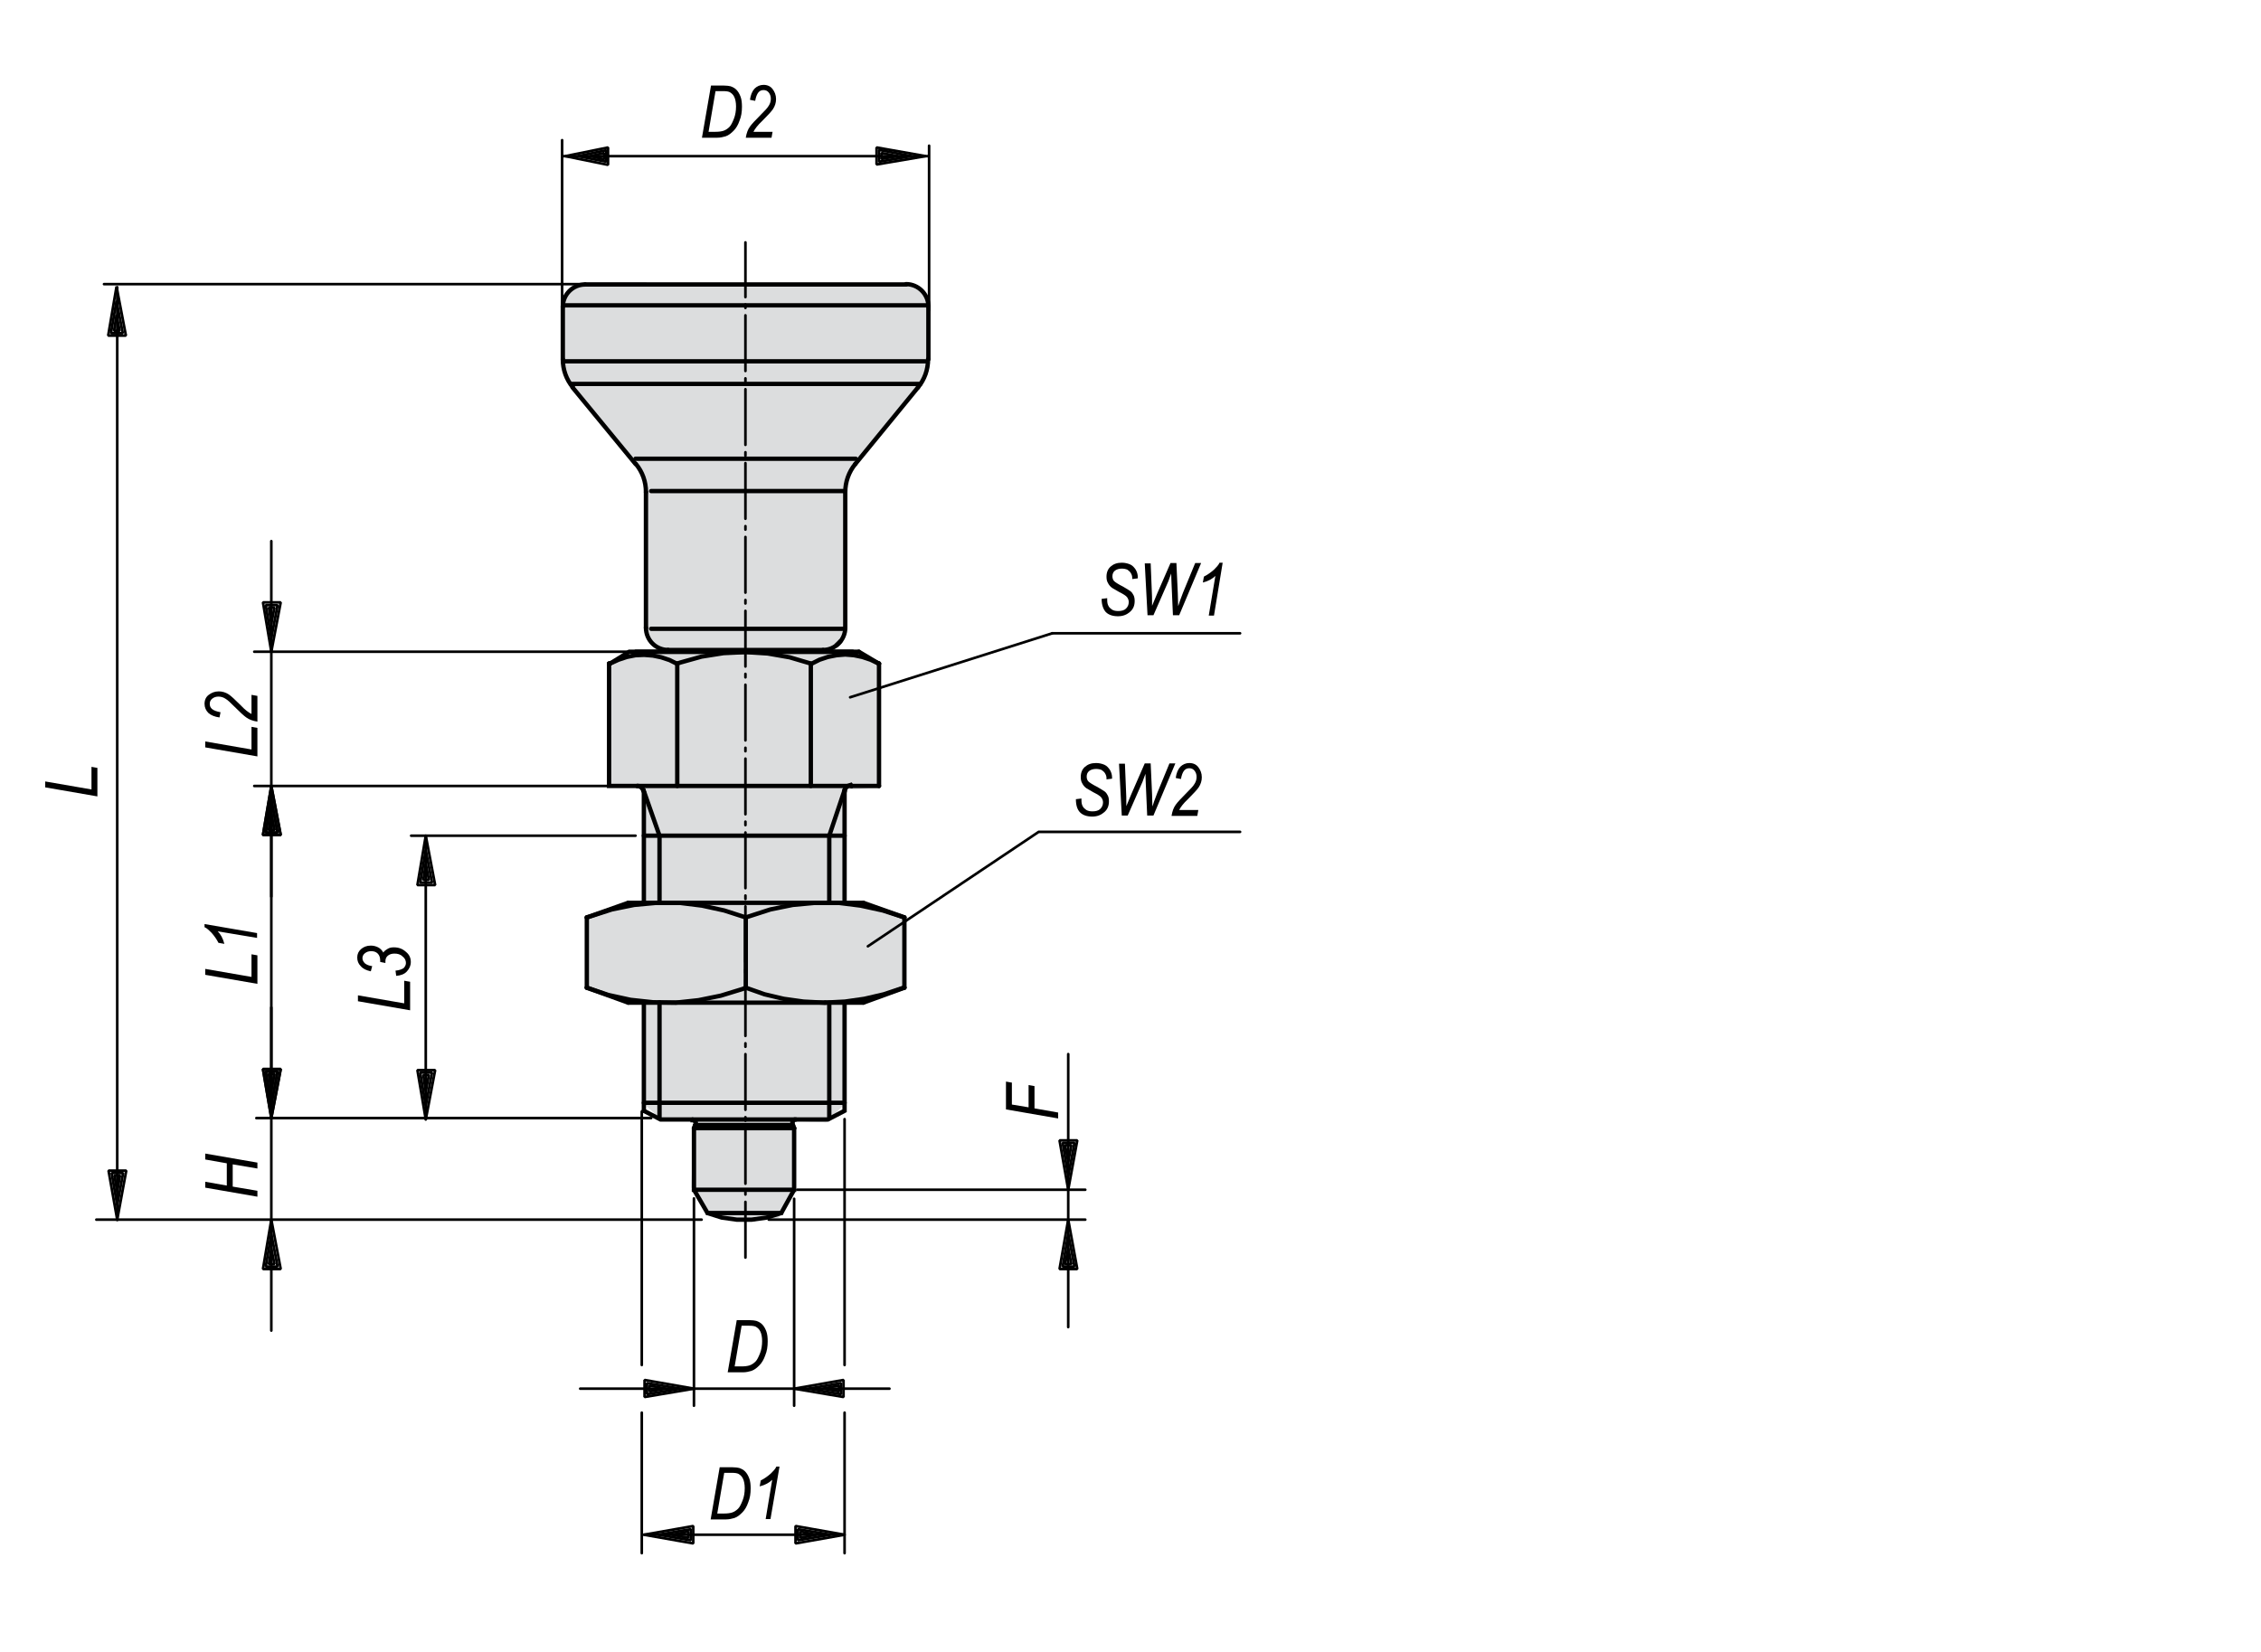 <?xml version="1.0" encoding="utf-8"?>
<!-- Generator: Adobe Illustrator 16.0.3, SVG Export Plug-In . SVG Version: 6.00 Build 0)  -->
<!DOCTYPE svg PUBLIC "-//W3C//DTD SVG 1.1//EN" "http://www.w3.org/Graphics/SVG/1.1/DTD/svg11.dtd">
<svg version="1.1" id="K0632-03089-113004" xmlns="http://www.w3.org/2000/svg" xmlns:xlink="http://www.w3.org/1999/xlink" x="0px"
	 y="0px" width="650px" height="475px" viewBox="0 0 650 475" enable-background="new 0 0 650 475" xml:space="preserve">
<line fill="#FFFFFF" x1="180.1" y1="185" x2="181.8" y2="187.9"/>
<polygon fill="#D1D3D4" points="264.3,83.7 260.8,81.8 168.8,81.8 163.1,84 161.5,89.1 161.8,105.5 163.4,110 169.4,117.6 
	183.3,134.3 185.2,138.7 185.5,145.7 186.2,181.4 187.1,184.6 190,186.2 190,187.9 181.8,187.9 178,190 175.1,192.1 174.7,226.2 
	184.7,226.2 184.7,259.4 180.3,259.4 169,263.6 168.7,284 180.5,288.4 184.7,288.4 184.7,316.9 190.1,321.9 199.3,322.3 
	198.8,341.5 203,348.9 213.4,351 223.8,350.2 228.4,341.9 228.4,322.3 237.5,322.7 242.9,317.3 242.9,288.2 248.4,288.2 260,284.2 
	260,264.3 248.4,259.5 242.9,259.5 242.9,227 252.5,226.6 252.9,190.8 246.3,187.9 237.9,187.9 237.9,187 241.2,184.9 242.8,181.7 
	242.8,140 244.7,135.6 265.2,110 266.8,105.2 266.8,86.9 "/>
<line fill="#D1D3D4" x1="180.1" y1="185" x2="181.8" y2="187.9"/>
<polygon fill="#DCDDDE" points="264.3,83.7 260.8,81.8 168.8,81.8 163.1,84 161.5,89.1 161.8,105.5 163.4,110 169.4,117.6 
	183.3,134.3 185.2,138.7 185.5,145.7 186.2,181.4 187.1,184.6 190,186.2 190,187.9 181.8,187.9 178,190 175.1,192.1 174.7,226.2 
	184.7,226.2 184.7,259.4 180.3,259.4 169,263.6 168.7,284 180.5,288.4 184.7,288.4 184.7,316.9 190.1,321.9 199.3,322.3 
	198.8,341.5 203,348.9 213.4,351 223.8,350.2 228.4,341.9 228.4,322.3 237.5,322.7 242.9,317.3 242.9,288.2 248.4,288.2 260,284.2 
	260,264.3 248.4,259.5 242.9,259.5 242.9,227 252.5,226.6 252.9,190.8 246.3,187.9 237.9,187.9 237.9,187 241.2,184.9 242.8,181.7 
	242.8,140 244.7,135.6 265.2,110 266.8,105.2 266.8,86.9 "/>
<polyline fill="none" stroke="#000000" stroke-width="1.25" stroke-linecap="round" stroke-miterlimit="1.5" points="199.5,324.4 
	199.5,342.1 228.3,342.1 228.3,324.4 "/>
<polyline fill="none" stroke="#000000" stroke-width="1.25" stroke-linecap="round" stroke-miterlimit="1.5" points="228.3,342.1 
	224.6,348.8 203.4,348.8 199.5,342.1 "/>
<polyline fill="none" stroke="#000000" stroke-width="1.25" stroke-linecap="round" stroke-miterlimit="1.5" points="203.4,348.8 
	207.5,350.1 211.8,350.7 216.1,350.7 220.4,350.1 224.6,348.8 224.6,348.8 "/>
<line fill="none" stroke="#000000" stroke-width="1.25" stroke-linecap="round" stroke-miterlimit="1.5" x1="227.8" y1="323.3" x2="227.8" y2="322.9"/>
<line fill="none" stroke="#000000" stroke-width="1.25" stroke-linecap="round" stroke-miterlimit="1.5" x1="228" y1="323.6" x2="228.3" y2="324.4"/>
<line fill="none" stroke="#000000" stroke-width="1.25" stroke-linecap="round" stroke-miterlimit="1.5" x1="200" y1="323.3" x2="200" y2="322.9"/>
<line fill="none" stroke="#000000" stroke-width="1.25" stroke-linecap="round" stroke-miterlimit="1.5" x1="199.5" y1="324.4" x2="199.8" y2="323.6"/>
<line fill="none" stroke="#000000" stroke-width="1.25" stroke-linecap="round" stroke-miterlimit="1.5" x1="199.5" y1="324.4" x2="228.3" y2="324.4"/>
<polyline fill="none" stroke="#000000" stroke-width="1.25" stroke-linecap="round" stroke-miterlimit="1.5" points="227.8,323.3 
	227.8,323.5 227.8,323.7 227.9,323.8 228,323.6 "/>
<polyline fill="none" stroke="#000000" stroke-width="1.25" stroke-linecap="round" stroke-miterlimit="1.5" points="199.8,323.6 
	199.9,323.5 199.9,323.4 199.9,323.2 200,323.3 "/>
<polyline fill="none" stroke="#000000" stroke-width="1.25" stroke-linecap="round" stroke-miterlimit="1.5" points="200,322.9 
	200,322.8 200,322.7 199.9,322.5 199.8,322.4 199.7,322.3 199.6,322.2 199.5,322.2 199.4,322.1 199.3,322.1 199.1,322.1 
	199.1,321.9 "/>
<polyline fill="none" stroke="#000000" stroke-width="1.25" stroke-linecap="round" stroke-miterlimit="1.5" points="228.8,321.9 
	228.7,321.9 228.5,321.9 228.4,322 228.2,322.1 228.1,322.2 228,322.3 227.9,322.5 227.8,322.6 227.8,322.8 227.8,322.9 "/>
<line fill="none" stroke="#000000" stroke-width="1.25" stroke-linecap="round" stroke-miterlimit="1.5" x1="182.8" y1="187.4" x2="245.1" y2="187.4"/>
<polyline fill="none" stroke="#000000" stroke-width="1.25" stroke-linecap="round" stroke-linejoin="round" stroke-miterlimit="1.5" points="
	252.7,226 252.7,190.8 252.6,190.8 "/>
<polyline fill="none" stroke="#000000" stroke-width="1.25" stroke-linecap="round" stroke-miterlimit="1.5" points="246.9,187.4 
	180.9,187.4 175.4,190.8 "/>
<polyline fill="none" stroke="#000000" stroke-width="1.25" stroke-linecap="round" stroke-miterlimit="1.5" points="175.1,190.8 
	175.1,226 183.2,226 "/>
<line fill="none" stroke="#000000" stroke-width="1.25" stroke-linecap="round" stroke-miterlimit="1.5" x1="185.1" y1="259.2" x2="185.1" y2="227.7"/>
<line fill="none" stroke="#000000" stroke-width="1.25" stroke-linecap="round" stroke-miterlimit="1.5" x1="185.1" y1="319.4" x2="185.1" y2="288.7"/>
<line fill="none" stroke="#000000" stroke-width="1.25" stroke-linecap="round" stroke-miterlimit="1.5" x1="242.8" y1="258.9" x2="242.8" y2="227.7"/>
<polyline fill="none" stroke="#000000" stroke-width="1.25" stroke-linecap="round" stroke-miterlimit="1.5" points="185.1,319.4 
	189.9,321.9 238,321.9 242.8,319.4 242.8,288.6 "/>
<line fill="none" stroke="#000000" stroke-width="1.25" stroke-linecap="round" stroke-miterlimit="1.5" x1="185.1" y1="317.1" x2="242.8" y2="317.1"/>
<line fill="none" stroke="#000000" stroke-width="1.25" stroke-linecap="round" stroke-miterlimit="1.5" x1="194.7" y1="226" x2="194.7" y2="190.8"/>
<line fill="none" stroke="#000000" stroke-width="1.25" stroke-linecap="round" stroke-miterlimit="1.5" x1="233.1" y1="226" x2="233.1" y2="190.8"/>
<line fill="none" stroke="#000000" stroke-width="1.25" stroke-linecap="round" stroke-miterlimit="1.5" x1="252.7" y1="190.8" x2="252.7" y2="190.8"/>
<polyline fill="none" stroke="#000000" stroke-width="1.25" stroke-linecap="round" stroke-miterlimit="1.5" points="252.7,190.8 
	252.6,190.8 250.3,189.7 247.9,188.9 245.5,188.4 243,188.2 240.5,188.4 238,188.9 235.6,189.7 233.4,190.8 233.1,190.8 227,189 
	220.7,187.9 214.4,187.5 208,187.8 201.7,188.8 195.6,190.5 194.7,190.8 "/>
<polyline fill="none" stroke="#000000" stroke-width="1.25" stroke-linecap="round" stroke-miterlimit="1.5" points="194.7,190.9 
	192.5,189.8 190.1,189 187.7,188.5 185.2,188.3 182.7,188.4 180.2,188.9 177.8,189.7 175.6,190.7 175.4,190.8 175.1,190.8 "/>
<line fill="none" stroke="#000000" stroke-width="1.25" stroke-linecap="round" stroke-miterlimit="1.5" x1="252.6" y1="190.8" x2="246.9" y2="187.4"/>
<line fill="none" stroke="#000000" stroke-width="1.25" stroke-linecap="round" stroke-miterlimit="1.5" x1="175.4" y1="190.8" x2="175.1" y2="190.8"/>
<line fill="none" stroke="#000000" stroke-width="1.25" stroke-linecap="round" stroke-miterlimit="1.5" x1="185.1" y1="240.3" x2="242.8" y2="240.3"/>
<line fill="none" stroke="#000000" stroke-width="1.25" stroke-linecap="round" stroke-miterlimit="1.5" x1="252.7" y1="226" x2="244.8" y2="226"/>
<polyline fill="none" stroke="#000000" stroke-width="1.25" stroke-linecap="round" stroke-miterlimit="1.5" points="242.8,227.7 
	242.9,227.4 242.9,227.1 242.8,227.2 "/>
<polyline fill="none" stroke="#000000" stroke-width="1.25" stroke-linecap="round" stroke-miterlimit="1.5" points="183.2,226 
	183.5,226 183.7,226.1 184,226.2 184.2,226.3 184.4,226.5 184.6,226.7 184.7,226.9 184.9,227.1 185,227.2 "/>
<line fill="none" stroke="#000000" stroke-width="1.25" stroke-linecap="round" stroke-miterlimit="1.5" x1="183.2" y1="226" x2="244.8" y2="226"/>
<polyline fill="none" stroke="#000000" stroke-width="1.25" stroke-linecap="round" stroke-miterlimit="1.5" points="242.8,227.2 
	242.9,226.9 243.1,226.7 243.3,226.4 243.5,226.2 243.7,226 244,225.9 244.3,225.8 244.6,225.7 244.8,226 "/>
<polyline fill="none" stroke="#000000" stroke-width="1.25" stroke-linecap="round" stroke-miterlimit="1.5" points="185,227.2 
	185,227.5 185,227.8 185.1,227.7 "/>
<line fill="none" stroke="#000000" stroke-width="1.25" stroke-linecap="round" stroke-miterlimit="1.5" x1="214.4" y1="284" x2="214.4" y2="263.8"/>
<polyline fill="none" stroke="#000000" stroke-width="1.25" stroke-linecap="round" stroke-miterlimit="1.5" points="260,263.8 
	253.8,261.8 247.4,260.4 241,259.6 234.4,259.6 227.9,260.2 221.5,261.5 215.3,263.5 214.4,263.8 208.2,261.8 201.8,260.4 
	195.3,259.6 188.8,259.6 182.3,260.2 175.9,261.5 169.7,263.5 168.7,263.8 "/>
<polyline fill="none" stroke="#000000" stroke-width="1.25" stroke-linecap="round" stroke-miterlimit="1.5" points="168.7,284 
	174.9,286.1 181.3,287.5 187.8,288.2 194.3,288.3 200.8,287.6 207.2,286.3 213.4,284.4 214.4,284 219.8,285.9 225.3,287.2 231,288 
	236.7,288.3 237.2,288.3 "/>
<line fill="none" stroke="#000000" stroke-width="1.25" stroke-linecap="round" stroke-miterlimit="1.5" x1="168.7" y1="284" x2="168.7" y2="263.8"/>
<line fill="none" stroke="#000000" stroke-width="1.25" stroke-linecap="round" stroke-miterlimit="1.5" x1="260" y1="284" x2="260" y2="263.8"/>
<line fill="none" stroke="#000000" stroke-width="1.25" stroke-linecap="round" stroke-miterlimit="1.5" x1="180.6" y1="259.6" x2="248.2" y2="259.6"/>
<line fill="none" stroke="#000000" stroke-width="1.25" stroke-linecap="round" stroke-miterlimit="1.5" x1="180.6" y1="288.3" x2="248.2" y2="288.3"/>
<polyline fill="none" stroke="#000000" stroke-width="1.25" stroke-linecap="round" stroke-miterlimit="1.5" points="237.2,288.3 
	242.9,288 248.5,287.2 254.1,285.9 259.5,284.1 260,284 "/>
<line fill="none" stroke="#000000" stroke-width="1.25" stroke-linecap="round" stroke-miterlimit="1.5" x1="168.7" y1="263.8" x2="180.6" y2="259.6"/>
<line fill="none" stroke="#000000" stroke-width="1.25" stroke-linecap="round" stroke-miterlimit="1.5" x1="260" y1="263.8" x2="248.2" y2="259.6"/>
<line fill="none" stroke="#000000" stroke-width="1.25" stroke-linecap="round" stroke-miterlimit="1.5" x1="168.7" y1="284" x2="180.6" y2="288.3"/>
<line fill="none" stroke="#000000" stroke-width="1.25" stroke-linecap="round" stroke-miterlimit="1.5" x1="260" y1="284" x2="248.2" y2="288.3"/>
<polyline fill="none" stroke="#000000" stroke-width="0.75" stroke-linecap="round" stroke-miterlimit="1.5" points="252,44.9 
	252,42.4 266.1,44.9 252,47.3 252,44.9 "/>
<polyline fill="none" stroke="#000000" stroke-width="0.75" stroke-linecap="round" stroke-miterlimit="1.5" points="252.7,44.9 
	252.7,43.1 262,44.9 252.7,46.5 252.7,44.9 "/>
<polyline fill="none" stroke="#000000" stroke-width="0.75" stroke-linecap="round" stroke-miterlimit="1.5" points="253.4,44.9 
	253.4,44 258.2,44.9 253.4,45.7 253.4,44.9 "/>
<polyline fill="none" stroke="#000000" stroke-width="0.75" stroke-linecap="round" stroke-miterlimit="1.5" points="174.8,44.9 
	174.8,47.4 162.5,44.9 174.8,42.4 174.8,44.9 "/>
<polyline fill="none" stroke="#000000" stroke-width="0.75" stroke-linecap="round" stroke-miterlimit="1.5" points="174.3,44.9 
	174.3,46.5 166.1,44.9 174.3,43.2 174.3,44.9 "/>
<polyline fill="none" stroke="#000000" stroke-width="0.75" stroke-linecap="round" stroke-miterlimit="1.5" points="173.7,44.9 
	173.7,45.8 169.6,44.9 173.7,44 173.7,44.9 "/>
<line fill="none" stroke="#000000" stroke-width="0.75" stroke-linecap="round" stroke-miterlimit="1.5" x1="161.9" y1="44.9" x2="266.9" y2="44.9"/>
<line fill="none" stroke="#000000" stroke-width="0.75" stroke-linecap="round" stroke-miterlimit="1.5" x1="161.6" y1="87.8" x2="161.6" y2="40.3"/>
<line fill="none" stroke="#000000" stroke-width="0.75" stroke-linecap="round" stroke-miterlimit="1.5" x1="267.1" y1="89.2" x2="267.1" y2="41.9"/>
<polyline fill="none" stroke="#000000" stroke-width="0.75" stroke-linecap="round" stroke-miterlimit="1.5" points="242.5,399.3 
	242.5,401.7 228.3,399.3 242.5,396.8 242.5,399.3 "/>
<polyline fill="none" stroke="#000000" stroke-width="0.75" stroke-linecap="round" stroke-miterlimit="1.5" points="241.8,399.3 
	241.8,400.9 232.4,399.3 241.8,397.7 241.8,399.3 "/>
<polyline fill="none" stroke="#000000" stroke-width="0.75" stroke-linecap="round" stroke-miterlimit="1.5" points="241.2,399.3 
	241.2,400.1 236.5,399.3 241.2,398.4 241.2,399.3 "/>
<polyline fill="none" stroke="#000000" stroke-width="0.75" stroke-linecap="round" stroke-miterlimit="1.5" points="185.3,399.3 
	185.3,396.8 199.5,399.3 185.3,401.7 185.3,399.3 "/>
<polyline fill="none" stroke="#000000" stroke-width="0.75" stroke-linecap="round" stroke-miterlimit="1.5" points="186,399.3 
	186,397.7 195.6,399.3 186,400.9 186,399.3 "/>
<polyline fill="none" stroke="#000000" stroke-width="0.75" stroke-linecap="round" stroke-miterlimit="1.5" points="186.7,399.3 
	186.7,398.4 191.5,399.3 186.7,400.1 186.7,399.3 "/>
<line fill="none" stroke="#000000" stroke-width="0.75" stroke-linecap="round" stroke-miterlimit="1.5" x1="166.8" y1="399.3" x2="255.7" y2="399.3"/>
<line fill="none" stroke="#000000" stroke-width="0.75" stroke-linecap="round" stroke-miterlimit="1.5" x1="199.5" y1="344.6" x2="199.5" y2="404.2"/>
<line fill="none" stroke="#000000" stroke-width="0.75" stroke-linecap="round" stroke-miterlimit="1.5" x1="228.3" y1="344.7" x2="228.3" y2="404.2"/>
<polyline fill="none" stroke="#000000" stroke-width="0.75" stroke-linecap="round" stroke-miterlimit="1.5" points="228.7,441.3 
	228.7,438.8 242.8,441.3 228.7,443.8 228.7,441.3 "/>
<polyline fill="none" stroke="#000000" stroke-width="0.75" stroke-linecap="round" stroke-miterlimit="1.5" points="229.4,441.3 
	229.4,439.7 238.8,441.3 229.4,442.9 229.4,441.3 "/>
<polyline fill="none" stroke="#000000" stroke-width="0.75" stroke-linecap="round" stroke-miterlimit="1.5" points="230.1,441.3 
	230.1,440.4 234.7,441.3 230.1,442.2 230.1,441.3 "/>
<polyline fill="none" stroke="#000000" stroke-width="0.75" stroke-linecap="round" stroke-miterlimit="1.5" points="199.3,441.3 
	199.3,443.8 185.1,441.3 199.3,438.8 199.3,441.3 "/>
<polyline fill="none" stroke="#000000" stroke-width="0.75" stroke-linecap="round" stroke-miterlimit="1.5" points="198.6,441.3 
	198.6,442.9 189.2,441.3 198.6,439.7 198.6,441.3 "/>
<polyline fill="none" stroke="#000000" stroke-width="0.75" stroke-linecap="round" stroke-miterlimit="1.5" points="197.9,441.3 
	197.9,442.2 193.1,441.3 197.9,440.4 197.9,441.3 "/>
<line fill="none" stroke="#000000" stroke-width="0.75" stroke-linecap="round" stroke-miterlimit="1.5" x1="185.1" y1="441.3" x2="242.8" y2="441.3"/>
<line fill="none" stroke="#000000" stroke-width="0.75" stroke-linecap="round" stroke-miterlimit="1.5" x1="242.8" y1="321.8" x2="242.8" y2="392.5"/>
<line fill="none" stroke="#000000" stroke-width="0.75" stroke-linecap="round" stroke-miterlimit="1.5" x1="242.8" y1="406.2" x2="242.8" y2="446.6"/>
<line fill="none" stroke="#000000" stroke-width="0.75" stroke-linecap="round" stroke-miterlimit="1.5" x1="184.5" y1="319.6" x2="184.5" y2="392.5"/>
<line fill="none" stroke="#000000" stroke-width="0.75" stroke-linecap="round" stroke-miterlimit="1.5" x1="184.5" y1="406.2" x2="184.5" y2="446.6"/>
<polyline fill="none" stroke="#000000" stroke-width="0.75" stroke-linecap="round" stroke-miterlimit="1.5" points="307.1,327.9 
	309.7,327.9 307.1,342.1 304.6,327.9 307.1,327.9 "/>
<polyline fill="none" stroke="#000000" stroke-width="0.75" stroke-linecap="round" stroke-miterlimit="1.5" points="307.1,328.6 
	308.9,328.6 307.1,338.2 305.5,328.6 307.1,328.6 "/>
<polyline fill="none" stroke="#000000" stroke-width="0.75" stroke-linecap="round" stroke-miterlimit="1.5" points="307.1,329.3 
	308,329.3 307.1,334.1 306.2,329.3 307.1,329.3 "/>
<polyline fill="none" stroke="#000000" stroke-width="0.75" stroke-linecap="round" stroke-miterlimit="1.5" points="307.1,364.9 
	304.6,364.9 307.1,350.7 309.7,364.9 307.1,364.9 "/>
<polyline fill="none" stroke="#000000" stroke-width="0.75" stroke-linecap="round" stroke-miterlimit="1.5" points="307.1,364.2 
	305.5,364.2 307.1,354.8 308.9,364.2 307.1,364.2 "/>
<polyline fill="none" stroke="#000000" stroke-width="0.75" stroke-linecap="round" stroke-miterlimit="1.5" points="307.1,363.5 
	306.2,363.5 307.1,358.9 308,363.5 307.1,363.5 "/>
<line fill="none" stroke="#000000" stroke-width="0.75" stroke-linecap="round" stroke-miterlimit="1.5" x1="307.1" y1="381.6" x2="307.1" y2="303.1"/>
<line fill="none" stroke="#000000" stroke-width="0.75" stroke-linecap="round" stroke-miterlimit="1.5" x1="229.2" y1="342.1" x2="312" y2="342.1"/>
<line fill="none" stroke="#000000" stroke-width="0.75" stroke-linecap="round" stroke-miterlimit="1.5" x1="221" y1="350.7" x2="312" y2="350.7"/>
<polyline fill="none" stroke="#000000" stroke-width="0.75" stroke-linecap="round" stroke-miterlimit="1.5" points="122.4,254.5 
	120,254.5 122.4,240.3 125.1,254.5 122.4,254.5 "/>
<polyline fill="none" stroke="#000000" stroke-width="0.75" stroke-linecap="round" stroke-miterlimit="1.5" points="122.4,253.8 
	120.8,253.8 122.4,244.4 124.2,253.8 122.4,253.8 "/>
<polyline fill="none" stroke="#000000" stroke-width="0.75" stroke-linecap="round" stroke-miterlimit="1.5" points="122.4,253 
	121.7,253 122.4,248.3 123.3,253 122.4,253 "/>
<polyline fill="none" stroke="#000000" stroke-width="0.75" stroke-linecap="round" stroke-miterlimit="1.5" points="122.4,307.7 
	125.1,307.7 122.4,321.9 120,307.7 122.4,307.7 "/>
<polyline fill="none" stroke="#000000" stroke-width="0.75" stroke-linecap="round" stroke-miterlimit="1.5" points="122.4,308.4 
	124.2,308.4 122.4,318 120.8,308.4 122.4,308.4 "/>
<polyline fill="none" stroke="#000000" stroke-width="0.75" stroke-linecap="round" stroke-miterlimit="1.5" points="122.4,309.1 
	123.3,309.1 122.4,313.9 121.7,309.1 122.4,309.1 "/>
<line fill="none" stroke="#000000" stroke-width="0.75" stroke-linecap="round" stroke-miterlimit="1.5" x1="122.4" y1="321.9" x2="122.4" y2="240.3"/>
<line fill="none" stroke="#000000" stroke-width="0.75" stroke-linecap="round" stroke-miterlimit="1.5" x1="182.7" y1="240.3" x2="118.2" y2="240.3"/>
<polyline fill="none" stroke="#000000" stroke-width="0.75" stroke-linecap="round" stroke-miterlimit="1.5" points="78,240.1 
	75.6,240.1 78,226 80.7,240.1 78,240.1 "/>
<polyline fill="none" stroke="#000000" stroke-width="0.75" stroke-linecap="round" stroke-miterlimit="1.5" points="78,239.4 
	76.4,239.4 78,229.9 79.8,239.4 78,239.4 "/>
<polyline fill="none" stroke="#000000" stroke-width="0.75" stroke-linecap="round" stroke-miterlimit="1.5" points="78,238.7 
	77.3,238.7 78,233.9 78.9,238.7 78,238.7 "/>
<polyline fill="none" stroke="#000000" stroke-width="0.75" stroke-linecap="round" stroke-miterlimit="1.5" points="78,307.4 
	80.7,307.4 78,321.5 75.6,307.4 78,307.4 "/>
<polyline fill="none" stroke="#000000" stroke-width="0.75" stroke-linecap="round" stroke-miterlimit="1.5" points="78,308.1 
	79.8,308.1 78,317.6 76.4,308.1 78,308.1 "/>
<polyline fill="none" stroke="#000000" stroke-width="0.75" stroke-linecap="round" stroke-miterlimit="1.5" points="78,308.8 
	78.9,308.8 78,313.6 77.3,308.8 78,308.8 "/>
<line fill="none" stroke="#000000" stroke-width="0.75" stroke-linecap="round" stroke-miterlimit="1.5" x1="78" y1="321.5" x2="78" y2="226"/>
<line fill="none" stroke="#000000" stroke-width="0.75" stroke-linecap="round" stroke-miterlimit="1.5" x1="193.1" y1="226" x2="73.1" y2="226"/>
<line fill="none" stroke="#000000" stroke-width="0.75" stroke-linecap="round" stroke-miterlimit="1.5" x1="187.2" y1="321.5" x2="73.7" y2="321.5"/>
<polyline fill="none" stroke="#000000" stroke-width="0.75" stroke-linecap="round" stroke-miterlimit="1.5" points="78,240.1 
	75.6,240.1 78,226 80.7,240.1 78,240.1 "/>
<polyline fill="none" stroke="#000000" stroke-width="0.75" stroke-linecap="round" stroke-miterlimit="1.5" points="78,239.4 
	76.4,239.4 78,229.9 79.8,239.4 78,239.4 "/>
<polyline fill="none" stroke="#000000" stroke-width="0.75" stroke-linecap="round" stroke-miterlimit="1.5" points="78,238.7 
	77.3,238.7 78,233.9 78.9,238.7 78,238.7 "/>
<line fill="none" stroke="#000000" stroke-width="0.75" stroke-linecap="round" stroke-miterlimit="1.5" x1="78" y1="226" x2="78" y2="257.8"/>
<polyline fill="none" stroke="#000000" stroke-width="0.75" stroke-linecap="round" stroke-miterlimit="1.5" points="78,173.2 
	80.7,173.2 78,187.4 75.6,173.2 78,173.2 "/>
<polyline fill="none" stroke="#000000" stroke-width="0.75" stroke-linecap="round" stroke-miterlimit="1.5" points="78,174 
	79.8,174 78,183.5 76.4,174 78,174 "/>
<polyline fill="none" stroke="#000000" stroke-width="0.75" stroke-linecap="round" stroke-miterlimit="1.5" points="78,174.7 
	78.9,174.7 78,179.4 77.3,174.7 78,174.7 "/>
<line fill="none" stroke="#000000" stroke-width="0.75" stroke-linecap="round" stroke-miterlimit="1.5" x1="78" y1="187.4" x2="78" y2="155.6"/>
<line fill="none" stroke="#000000" stroke-width="0.75" stroke-linecap="round" stroke-miterlimit="1.5" x1="78" y1="187.4" x2="78" y2="226"/>
<line fill="none" stroke="#000000" stroke-width="0.75" stroke-linecap="round" stroke-miterlimit="1.5" x1="198.9" y1="187.4" x2="73.1" y2="187.4"/>
<polyline fill="none" stroke="#000000" stroke-width="0.75" stroke-linecap="round" stroke-miterlimit="1.5" points="78,364.9 
	75.6,364.9 78,350.7 80.7,364.9 78,364.9 "/>
<polyline fill="none" stroke="#000000" stroke-width="0.75" stroke-linecap="round" stroke-miterlimit="1.5" points="78,364.2 
	76.4,364.2 78,354.8 79.8,364.2 78,364.2 "/>
<polyline fill="none" stroke="#000000" stroke-width="0.75" stroke-linecap="round" stroke-miterlimit="1.5" points="78,363.5 
	77.3,363.5 78,358.9 78.9,363.5 78,363.5 "/>
<line fill="none" stroke="#000000" stroke-width="0.75" stroke-linecap="round" stroke-miterlimit="1.5" x1="78" y1="350.7" x2="78" y2="382.6"/>
<polyline fill="none" stroke="#000000" stroke-width="0.75" stroke-linecap="round" stroke-miterlimit="1.5" points="78,307.4 
	80.7,307.4 78,321.5 75.6,307.4 78,307.4 "/>
<polyline fill="none" stroke="#000000" stroke-width="0.75" stroke-linecap="round" stroke-miterlimit="1.5" points="78,308.1 
	79.8,308.1 78,317.6 76.4,308.1 78,308.1 "/>
<polyline fill="none" stroke="#000000" stroke-width="0.75" stroke-linecap="round" stroke-miterlimit="1.5" points="78,308.8 
	78.9,308.8 78,313.6 77.3,308.8 78,308.8 "/>
<line fill="none" stroke="#000000" stroke-width="0.75" stroke-linecap="round" stroke-miterlimit="1.5" x1="78" y1="321.5" x2="78" y2="289.7"/>
<line fill="none" stroke="#000000" stroke-width="0.75" stroke-linecap="round" stroke-miterlimit="1.5" x1="78" y1="321.5" x2="78" y2="350.7"/>
<polyline fill="none" stroke="#000000" stroke-width="0.75" stroke-linecap="round" stroke-miterlimit="1.5" points="33.5,96.5 
	31.1,96.5 33.5,82.4 36.2,96.5 33.5,96.5 "/>
<polyline fill="none" stroke="#000000" stroke-width="0.75" stroke-linecap="round" stroke-miterlimit="1.5" points="33.5,95.8 
	31.9,95.8 33.5,86.5 35.3,95.8 33.5,95.8 "/>
<polyline fill="none" stroke="#000000" stroke-width="0.75" stroke-linecap="round" stroke-miterlimit="1.5" points="33.5,95.1 
	32.8,95.1 33.5,90.5 34.4,95.1 33.5,95.1 "/>
<polyline fill="none" stroke="#000000" stroke-width="0.75" stroke-linecap="round" stroke-miterlimit="1.5" points="33.7,336.6 
	36.3,336.6 33.7,350.7 31.2,336.6 33.7,336.6 "/>
<polyline fill="none" stroke="#000000" stroke-width="0.75" stroke-linecap="round" stroke-miterlimit="1.5" points="33.7,337.3 
	35.4,337.3 33.7,346.6 32.1,337.3 33.7,337.3 "/>
<polyline fill="none" stroke="#000000" stroke-width="0.75" stroke-linecap="round" stroke-miterlimit="1.5" points="33.7,338 
	34.5,338 33.7,342.8 32.9,338 33.7,338 "/>
<line fill="none" stroke="#000000" stroke-width="0.75" stroke-linecap="round" stroke-miterlimit="1.5" x1="33.7" y1="350.8" x2="33.7" y2="82.6"/>
<line fill="none" stroke="#000000" stroke-width="0.75" stroke-linecap="round" stroke-miterlimit="1.5" x1="185.7" y1="81.7" x2="29.9" y2="81.7"/>
<line fill="none" stroke="#000000" stroke-width="0.75" stroke-linecap="round" stroke-miterlimit="1.5" x1="201.7" y1="350.7" x2="27.7" y2="350.7"/>
<line fill="none" stroke="#000000" stroke-width="0.75" stroke-linecap="round" stroke-miterlimit="1.5" x1="302.5" y1="182.1" x2="356.5" y2="182.1"/>
<line fill="none" stroke="#000000" stroke-width="0.75" stroke-linecap="round" stroke-miterlimit="1.5" x1="302.5" y1="182.1" x2="244.4" y2="200.5"/>
<line fill="none" stroke="#000000" stroke-width="1.25" stroke-linecap="round" stroke-miterlimit="1.5" x1="200.9" y1="323.5" x2="226.9" y2="323.5"/>
<line fill="none" stroke="#000000" stroke-width="1.25" stroke-linecap="round" stroke-miterlimit="1.5" x1="189.6" y1="258.8" x2="189.6" y2="240.3"/>
<line fill="none" stroke="#000000" stroke-width="1.25" stroke-linecap="round" stroke-miterlimit="1.5" x1="189.6" y1="321.5" x2="189.6" y2="288.2"/>
<line fill="none" stroke="#000000" stroke-width="1.25" stroke-linecap="round" stroke-miterlimit="1.5" x1="238.4" y1="288.4" x2="238.4" y2="321.5"/>
<line fill="none" stroke="#000000" stroke-width="1.25" stroke-linecap="round" stroke-miterlimit="1.5" x1="238.4" y1="240.3" x2="238.4" y2="259.2"/>
<line fill="none" stroke="#000000" stroke-width="1.25" stroke-linecap="round" stroke-miterlimit="1.5" x1="242.8" y1="227.2" x2="238.4" y2="240.3"/>
<line fill="none" stroke="#000000" stroke-width="1.25" stroke-linecap="round" stroke-miterlimit="1.5" x1="185" y1="227.2" x2="189.6" y2="240.3"/>
<line fill="none" stroke="#000000" stroke-width="1.25" stroke-linecap="round" stroke-miterlimit="1.5" x1="192" y1="186.9" x2="236.6" y2="186.9"/>
<line fill="none" stroke="#000000" stroke-width="1.25" stroke-linecap="round" stroke-miterlimit="1.5" x1="266.9" y1="103.3" x2="266.9" y2="88.1"/>
<line fill="none" stroke="#000000" stroke-width="1.25" stroke-linecap="round" stroke-miterlimit="1.5" x1="260.5" y1="81.8" x2="168.2" y2="81.8"/>
<line fill="none" stroke="#000000" stroke-width="1.25" stroke-linecap="round" stroke-miterlimit="1.5" x1="161.8" y1="88.1" x2="161.8" y2="103.3"/>
<line fill="none" stroke="#000000" stroke-width="1.25" stroke-linecap="round" stroke-miterlimit="1.5" x1="185.7" y1="141.5" x2="185.7" y2="180.5"/>
<line fill="none" stroke="#000000" stroke-width="1.25" stroke-linecap="round" stroke-miterlimit="1.5" x1="243" y1="141.5" x2="243" y2="180.5"/>
<line fill="none" stroke="#000000" stroke-width="1.25" stroke-linecap="round" stroke-miterlimit="1.5" x1="263.9" y1="111.4" x2="245.9" y2="133.4"/>
<line fill="none" stroke="#000000" stroke-width="1.25" stroke-linecap="round" stroke-miterlimit="1.5" x1="164.6" y1="111.4" x2="182.7" y2="133.4"/>
<path fill="none" stroke="#000000" stroke-width="1.25" stroke-linecap="round" stroke-miterlimit="1.5" d="M266.9,88.1
	c0-3.5-2.9-6.4-6.4-6.4"/>
<path fill="none" stroke="#000000" stroke-width="1.25" stroke-linecap="round" stroke-miterlimit="1.5" d="M168.2,81.8
	c-3.5,0-6.4,2.9-6.4,6.4"/>
<path fill="none" stroke="#000000" stroke-width="1.25" stroke-linecap="round" stroke-miterlimit="1.5" d="M263.9,111.4
	c1.9-2.3,2.9-5.1,2.9-8.1"/>
<path fill="none" stroke="#000000" stroke-width="1.25" stroke-linecap="round" stroke-miterlimit="1.5" d="M161.8,103.3
	c0,3,1,5.8,2.9,8.1"/>
<path fill="none" stroke="#000000" stroke-width="1.25" stroke-linecap="round" stroke-miterlimit="1.5" d="M245.9,133.4
	c-1.9,2.3-2.9,5.2-2.9,8.1"/>
<path fill="none" stroke="#000000" stroke-width="1.25" stroke-linecap="round" stroke-miterlimit="1.5" d="M185.7,141.5
	c0-3-1-5.8-2.9-8.1"/>
<path fill="none" stroke="#000000" stroke-width="1.25" stroke-linecap="round" stroke-miterlimit="1.5" d="M236.6,186.9
	c3.5,0,6.4-2.9,6.4-6.4"/>
<path fill="none" stroke="#000000" stroke-width="1.25" stroke-linecap="round" stroke-miterlimit="1.5" d="M185.7,180.5
	c0,3.5,2.8,6.4,6.4,6.4"/>
<line fill="none" stroke="#000000" stroke-width="0.75" stroke-linecap="round" stroke-miterlimit="1.5" stroke-dasharray="16,2.126,0.992,2.126" x1="214.3" y1="361.6" x2="214.3" y2="69.7"/>
<line fill="none" stroke="#000000" stroke-width="1.25" stroke-linecap="round" stroke-miterlimit="1.5" x1="240.5" y1="185.5" x2="241.6" y2="184.4"/>
<line fill="none" stroke="#000000" stroke-width="1.25" stroke-linecap="round" stroke-miterlimit="1.5" x1="162.5" y1="87.8" x2="266.7" y2="87.8"/>
<line fill="none" stroke="#000000" stroke-width="1.25" stroke-linecap="round" stroke-miterlimit="1.5" x1="162.5" y1="103.9" x2="266" y2="103.9"/>
<line fill="none" stroke="#000000" stroke-width="1.25" stroke-linecap="round" stroke-miterlimit="1.5" x1="164.3" y1="110.4" x2="264.6" y2="110.4"/>
<line fill="none" stroke="#000000" stroke-width="1.25" stroke-linecap="round" stroke-miterlimit="1.5" x1="182.7" y1="131.9" x2="246" y2="131.9"/>
<line fill="none" stroke="#000000" stroke-width="1.25" stroke-linecap="round" stroke-miterlimit="1.5" x1="187.2" y1="141.2" x2="242.3" y2="141.2"/>
<line fill="none" stroke="#000000" stroke-width="1.25" stroke-linecap="round" stroke-miterlimit="1.5" x1="187.2" y1="180.8" x2="242.2" y2="180.8"/>
<polyline fill="none" stroke="#000000" stroke-width="0.75" stroke-linecap="round" stroke-miterlimit="1.5" points="356.5,239.2 
	298.6,239.2 249.5,272.1 "/>
<g>
	<path d="M201.8,39.6l2.6-15h3.7c0.8,0,1.5,0.1,1.9,0.2c0.6,0.2,1.2,0.5,1.7,1c0.5,0.5,0.9,1.2,1.2,2s0.4,1.8,0.4,2.9
		c0,1.5-0.2,2.8-0.7,4c-0.4,1.2-1,2.2-1.7,2.9s-1.4,1.3-2.3,1.6c-0.7,0.2-1.5,0.4-2.4,0.4H201.8z M203.7,37.9h2
		c0.9,0,1.7-0.1,2.3-0.3s1.2-0.6,1.7-1.1s0.9-1.4,1.3-2.4c0.4-1,0.6-2.2,0.6-3.5c0-1.1-0.2-2.1-0.5-2.7c-0.3-0.7-0.8-1.1-1.3-1.4
		c-0.4-0.2-1-0.3-1.9-0.3h-2.2L203.7,37.9z"/>
	<path d="M214.4,39.6c0.2-1.3,0.6-2.4,1.2-3.2c0.4-0.6,1.5-1.8,3.2-3.5c1-1,1.8-1.8,2.2-2.5c0.4-0.6,0.6-1.3,0.6-2
		c0-0.7-0.2-1.3-0.6-1.8c-0.4-0.5-0.9-0.7-1.5-0.7c-0.6,0-1.1,0.2-1.5,0.7s-0.7,1.3-0.9,2.4l-1.5-0.3c0.2-1.4,0.6-2.4,1.3-3.2
		c0.7-0.7,1.6-1.1,2.6-1.1c1.1,0,2,0.4,2.6,1.2s1,1.7,1,2.9c0,1-0.3,2-0.9,2.9c-0.4,0.6-1.4,1.7-3.1,3.4c-1.3,1.2-2.1,2.3-2.5,3.1
		h5.5l-0.3,1.7H214.4z"/>
</g>
<g>
	<path d="M316.7,172.2l1.6-0.2l0,0.5c0,0.7,0.1,1.3,0.4,1.8c0.2,0.4,0.6,0.7,1,1c0.5,0.3,1.1,0.4,1.8,0.4c0.9,0,1.7-0.2,2.2-0.7
		c0.5-0.5,0.8-1.1,0.8-1.9c0-0.5-0.2-1-0.5-1.4c-0.3-0.4-1.1-0.9-2.3-1.5c-0.9-0.5-1.5-0.9-1.9-1.1c-0.6-0.4-1-0.9-1.3-1.5
		c-0.3-0.5-0.4-1.1-0.4-1.8c0-1.2,0.4-2.2,1.2-2.9c0.8-0.7,1.8-1.1,3.2-1.1c0.9,0,1.7,0.2,2.4,0.5s1.2,0.9,1.6,1.5
		c0.4,0.7,0.6,1.4,0.6,2.2l0,0.3l-1.6,0.2l0-0.3c0-0.5-0.1-0.9-0.4-1.4c-0.2-0.4-0.6-0.7-1-1c-0.5-0.2-1-0.3-1.6-0.3
		c-0.8,0-1.5,0.2-2,0.6c-0.5,0.4-0.7,1-0.7,1.6c0,0.6,0.2,1.1,0.5,1.4s1.2,0.9,2.6,1.6c1,0.6,1.7,1,2.1,1.3c0.4,0.3,0.7,0.8,0.9,1.2
		s0.3,1,0.3,1.6c0,1.3-0.4,2.3-1.3,3.1c-0.9,0.8-2,1.3-3.5,1.3c-1.5,0-2.7-0.4-3.5-1.2C317.2,175.2,316.7,174,316.7,172.2z"/>
	<path d="M329.9,177l-0.8-15h1.7l0.3,7.4c0.1,1.6,0.1,2.9,0.1,3.8l0,1l1.5-3.6l3.8-8.7h1.7l0.4,8.8c0,1.1,0.1,2.3,0.1,3.6
		c0.1-0.3,0.3-0.8,0.5-1.5c0.4-1.1,0.7-1.9,0.9-2.4l3.5-8.5h1.7l-6.3,15h-1.8l-0.4-9.1c0-0.8-0.1-1.7-0.1-2.9
		c-0.4,1-0.6,1.7-0.8,2.2l-4.3,9.8H329.9z"/>
	<path d="M347.5,177l1.9-11.4c-0.8,0.8-2,1.5-3.6,1.9l0.3-1.7c1-0.5,2-1.2,2.9-2c0.7-0.7,1.3-1.3,1.6-2h0.9L349,177H347.5z"/>
</g>
<g>
	<path d="M204.3,436.9l2.6-15h3.7c0.8,0,1.5,0.1,1.9,0.2c0.6,0.2,1.2,0.5,1.7,1c0.5,0.5,0.9,1.2,1.2,2c0.3,0.8,0.4,1.8,0.4,2.9
		c0,1.5-0.2,2.8-0.7,4c-0.4,1.2-1,2.2-1.7,2.9s-1.4,1.3-2.3,1.6c-0.7,0.2-1.5,0.4-2.4,0.4H204.3z M206.2,435.2h2
		c0.9,0,1.7-0.1,2.3-0.3c0.6-0.2,1.2-0.6,1.7-1.1s0.9-1.4,1.3-2.4s0.6-2.2,0.6-3.5c0-1.1-0.2-2.1-0.5-2.7c-0.3-0.7-0.8-1.1-1.3-1.4
		c-0.4-0.2-1-0.3-1.9-0.3h-2.2L206.2,435.2z"/>
	<path d="M220.1,436.9l1.9-11.4c-0.8,0.8-2,1.5-3.6,1.9l0.3-1.7c1-0.5,2-1.2,2.9-2c0.7-0.7,1.3-1.3,1.6-2h0.9l-2.6,15.1H220.1z"/>
</g>
<g>
	<path d="M28,229l-15-2.6v-1.7l13.3,2.3v-6.5l1.7,0.3V229z"/>
</g>
<g>
	<path d="M74,217.5l-15-2.6v-1.7l13.3,2.3v-6.5l1.7,0.3V217.5z"/>
	<path d="M74,207.5c-1.3-0.2-2.4-0.6-3.2-1.2c-0.6-0.4-1.8-1.5-3.5-3.2c-1-1-1.8-1.8-2.5-2.2c-0.6-0.4-1.3-0.6-2-0.6
		c-0.7,0-1.3,0.2-1.8,0.6c-0.5,0.4-0.7,0.9-0.7,1.5c0,0.6,0.2,1.1,0.7,1.5s1.3,0.7,2.4,0.9l-0.3,1.5c-1.4-0.2-2.4-0.6-3.2-1.3
		c-0.7-0.7-1.1-1.6-1.1-2.6c0-1.1,0.4-2,1.2-2.6s1.7-1,2.9-1c1,0,2,0.3,2.9,0.9c0.6,0.4,1.7,1.4,3.4,3.1c1.2,1.3,2.3,2.1,3.1,2.5
		v-5.5l1.7,0.3V207.5z"/>
</g>
<g>
	<path d="M74,282.9l-15-2.6v-1.7l13.3,2.3v-6.5l1.7,0.3V282.9z"/>
	<path d="M74,269.7l-11.4-1.9c0.8,0.8,1.5,2,1.9,3.6l-1.7-0.3c-0.5-1-1.2-2-2-2.9c-0.7-0.7-1.3-1.3-2-1.6v-0.9l15.1,2.6V269.7z"/>
</g>
<g>
	<path d="M117.9,290.5l-15-2.6v-1.7l13.3,2.3v-6.5l1.7,0.3V290.5z"/>
	<path d="M113.9,280.6l-0.2-1.5c1.1-0.1,1.8-0.4,2.3-0.7c0.4-0.4,0.7-0.9,0.7-1.5c0-0.7-0.3-1.4-1-1.9c-0.6-0.6-1.4-0.8-2.3-0.8
		c-0.8,0-1.4,0.2-1.9,0.6s-0.7,1-0.7,1.6c0,0.1,0,0.2,0,0.5l-1.5-0.3c0-0.1,0-0.3,0-0.4c0-0.8-0.2-1.5-0.7-2
		c-0.5-0.5-1.1-0.7-1.9-0.7c-0.7,0-1.3,0.2-1.8,0.6c-0.5,0.4-0.7,0.9-0.7,1.4c0,0.5,0.2,1,0.7,1.5c0.5,0.4,1.2,0.7,2.1,0.8l-0.4,1.5
		c-1.3-0.3-2.2-0.7-2.9-1.5c-0.7-0.7-1-1.5-1-2.5c0-1,0.4-1.8,1.1-2.4c0.7-0.6,1.6-1,2.8-1c0.8,0,1.5,0.2,2.1,0.5
		c0.6,0.3,1.1,0.8,1.5,1.5c0.3-0.5,0.8-0.8,1.3-1.1s1.1-0.4,1.7-0.4c1.4,0,2.5,0.4,3.5,1.3c1,0.8,1.4,1.8,1.4,2.9
		c0,1.1-0.4,1.9-1.1,2.7S115.2,280.5,113.9,280.6z"/>
</g>
<g>
	<path d="M74,344.1l-15-2.6v-1.7l6.2,1.1v-6.4l-6.2-1.1v-1.7l15,2.6v1.7l-7.1-1.2v6.4l7.1,1.2V344.1z"/>
</g>
<g>
	<path d="M304.2,321.6l-15-2.6v-8l1.7,0.3v6.3l4.8,0.8V312l1.7,0.3v6.4l6.8,1.2V321.6z"/>
</g>
<g>
	<path d="M309.3,229.8l1.6-0.2l0,0.5c0,0.7,0.1,1.3,0.4,1.8c0.2,0.4,0.6,0.7,1,1c0.5,0.3,1.1,0.4,1.8,0.4c0.9,0,1.7-0.2,2.2-0.7
		c0.5-0.5,0.8-1.1,0.8-1.9c0-0.5-0.2-1-0.5-1.4c-0.3-0.4-1.1-0.9-2.3-1.5c-0.9-0.5-1.5-0.9-1.9-1.1c-0.6-0.4-1-0.9-1.3-1.5
		c-0.3-0.5-0.4-1.1-0.4-1.8c0-1.2,0.4-2.2,1.2-2.9c0.8-0.7,1.8-1.1,3.2-1.1c0.9,0,1.7,0.2,2.4,0.5s1.2,0.9,1.6,1.5
		c0.4,0.7,0.6,1.4,0.6,2.2l0,0.3l-1.6,0.2l0-0.3c0-0.5-0.1-0.9-0.4-1.4c-0.2-0.4-0.6-0.7-1-1c-0.5-0.2-1-0.3-1.6-0.3
		c-0.8,0-1.5,0.2-2,0.6c-0.5,0.4-0.7,1-0.7,1.6c0,0.6,0.2,1.1,0.5,1.4s1.2,0.9,2.6,1.6c1,0.6,1.7,1,2.1,1.3c0.4,0.3,0.7,0.8,0.9,1.2
		s0.3,1,0.3,1.6c0,1.3-0.4,2.3-1.3,3.1c-0.9,0.8-2,1.3-3.5,1.3c-1.5,0-2.7-0.4-3.5-1.2C309.7,232.8,309.3,231.5,309.3,229.8z"/>
	<path d="M322.5,234.6l-0.8-15h1.7l0.3,7.4c0.1,1.6,0.1,2.9,0.1,3.8l0,1l1.5-3.6l3.8-8.7h1.7l0.4,8.8c0,1.1,0.1,2.3,0.1,3.6
		c0.1-0.3,0.3-0.8,0.5-1.5c0.4-1.1,0.7-1.9,0.9-2.4l3.5-8.5h1.7l-6.3,15h-1.8l-0.4-9.1c0-0.8-0.1-1.7-0.1-2.9
		c-0.4,1-0.6,1.7-0.8,2.2l-4.3,9.8H322.5z"/>
	<path d="M336.8,234.6c0.2-1.3,0.6-2.4,1.2-3.2c0.4-0.6,1.5-1.8,3.2-3.5c1-1,1.8-1.8,2.2-2.5c0.4-0.6,0.6-1.3,0.6-2
		c0-0.7-0.2-1.3-0.6-1.8c-0.4-0.5-0.9-0.7-1.5-0.7c-0.6,0-1.1,0.2-1.5,0.7s-0.7,1.3-0.9,2.4l-1.5-0.3c0.2-1.4,0.6-2.4,1.3-3.2
		c0.7-0.7,1.6-1.1,2.6-1.1c1.1,0,2,0.4,2.6,1.2c0.6,0.8,1,1.7,1,2.9c0,1-0.3,2-0.9,2.9c-0.4,0.6-1.4,1.7-3.1,3.4
		c-1.3,1.2-2.1,2.3-2.5,3.1h5.5l-0.3,1.7H336.8z"/>
</g>
<g>
	<g>
		<path d="M209.2,394.6l2.6-15h3.7c0.8,0,1.5,0.1,1.9,0.2c0.6,0.2,1.2,0.5,1.7,1c0.5,0.5,0.9,1.2,1.2,2c0.3,0.8,0.4,1.8,0.4,2.9
			c0,1.5-0.2,2.8-0.7,4c-0.4,1.2-1,2.2-1.7,2.9s-1.4,1.3-2.3,1.6c-0.7,0.2-1.5,0.4-2.4,0.4H209.2z M211.2,392.9h2
			c0.9,0,1.7-0.1,2.3-0.3c0.6-0.2,1.2-0.6,1.7-1.1s0.9-1.4,1.3-2.4s0.6-2.2,0.6-3.5c0-1.1-0.2-2.1-0.5-2.7c-0.3-0.7-0.8-1.1-1.3-1.4
			c-0.4-0.2-1-0.3-1.9-0.3h-2.2L211.2,392.9z"/>
	</g>
</g>
</svg>
